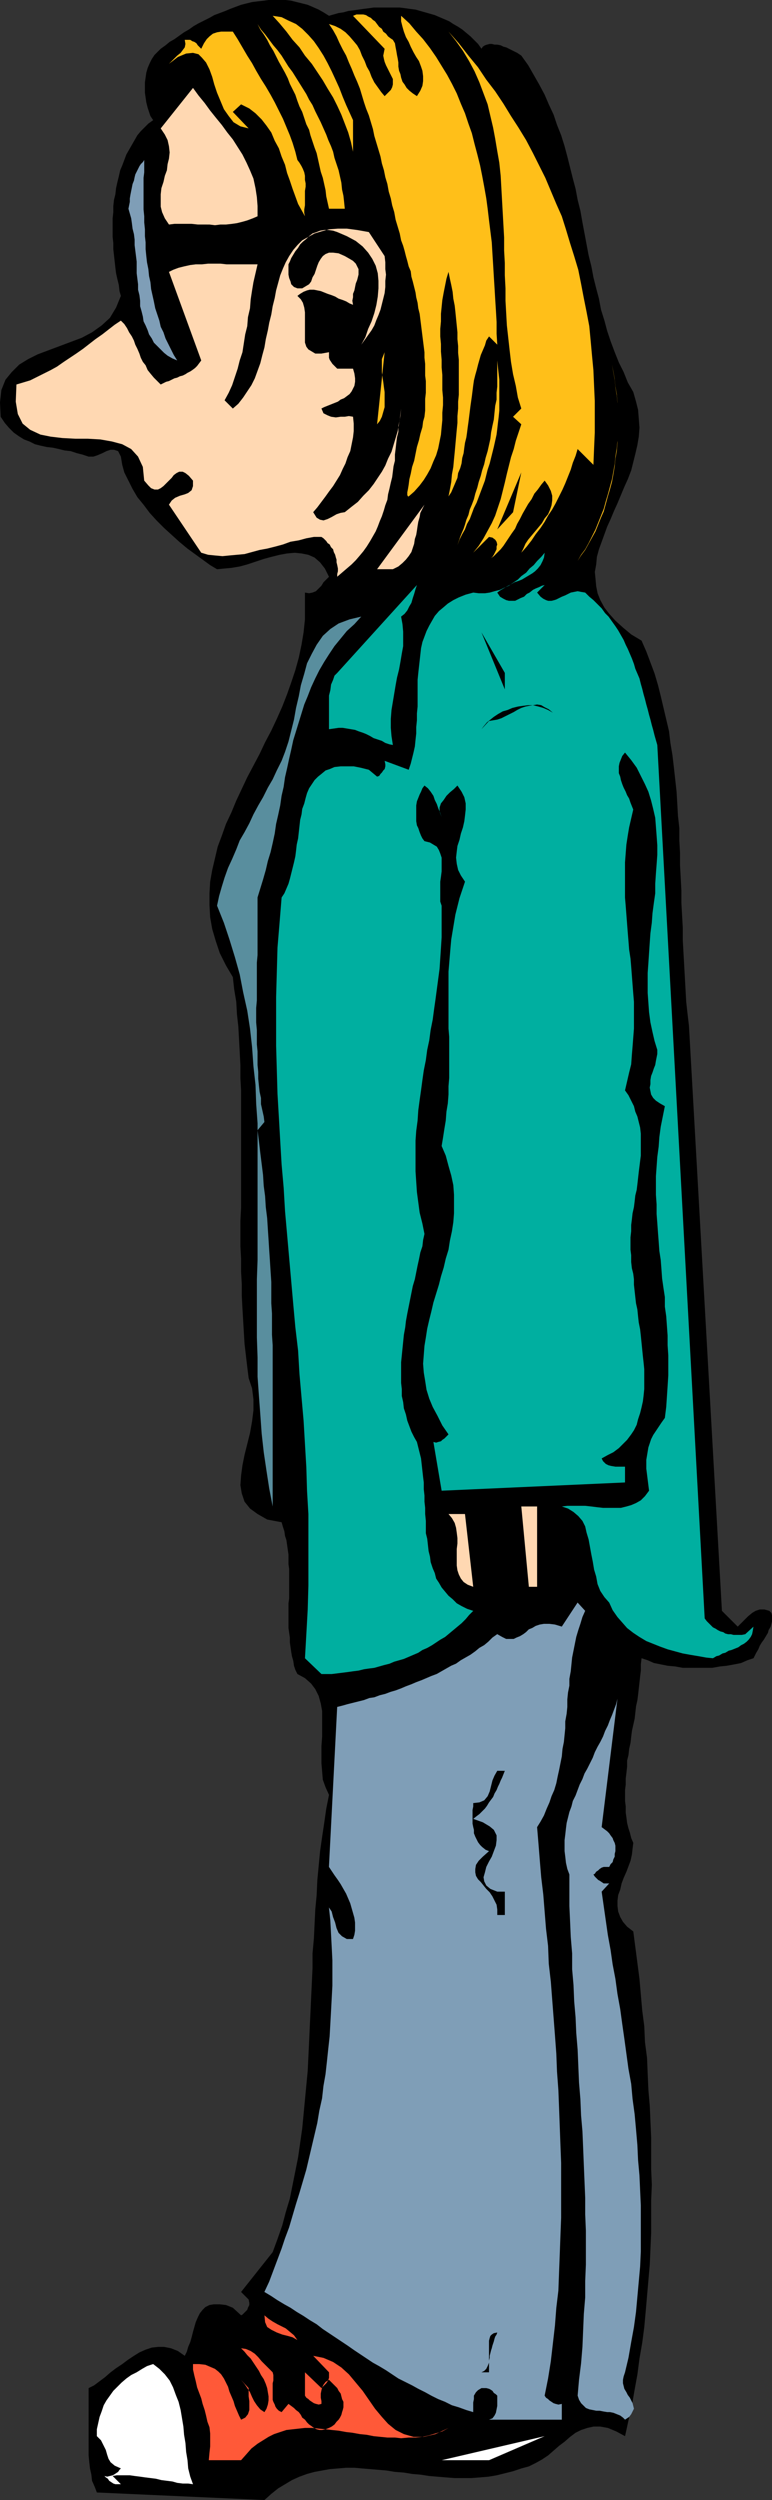 <?xml version="1.0" encoding="UTF-8" standalone="no"?>
<svg
   version="1.0"
   width="48.075mm"
   height="155.668mm"
   id="svg33"
   sodipodi:docname="Woman Standing 2.wmf"
   xmlns:inkscape="http://www.inkscape.org/namespaces/inkscape"
   xmlns:sodipodi="http://sodipodi.sourceforge.net/DTD/sodipodi-0.dtd"
   xmlns="http://www.w3.org/2000/svg"
   xmlns:svg="http://www.w3.org/2000/svg">
  <rect width="100%" height="100%" fill="#333333" stroke="none"/>
  <sodipodi:namedview
     id="namedview33"
     pagecolor="#ffffff"
     bordercolor="#000000"
     borderopacity="0.25"
     inkscape:showpageshadow="2"
     inkscape:pageopacity="0.0"
     inkscape:pagecheckerboard="0"
     inkscape:deskcolor="#d1d1d1"
     inkscape:document-units="mm" />
  <defs
     id="defs1">
    <pattern
       id="WMFhbasepattern"
       patternUnits="userSpaceOnUse"
       width="6"
       height="6"
       x="0"
       y="0" />
  </defs>
  <path
     style="fill:#000000;fill-opacity:1;fill-rule:evenodd;stroke:none"
     d="m 113.32,11.473 0.323,-0.485 0.485,-0.323 0.485,-0.162 0.647,-0.162 h 0.485 l 0.647,0.162 h 0.647 l 0.808,0.162 0.647,0.323 0.647,0.162 0.647,0.323 0.647,0.323 0.647,0.323 0.647,0.323 0.485,0.323 0.485,0.323 1.617,2.262 1.293,2.262 1.293,2.262 1.293,2.424 0.97,2.262 1.132,2.424 0.808,2.424 0.97,2.424 0.808,2.585 0.647,2.424 0.647,2.585 0.647,2.585 0.647,2.424 0.485,2.585 0.647,2.585 0.485,2.747 0.485,2.585 0.485,2.585 0.485,2.585 0.647,2.585 0.485,2.585 0.647,2.585 0.647,2.424 0.485,2.585 0.808,2.585 0.647,2.424 0.808,2.424 0.97,2.585 0.97,2.424 1.132,2.262 0.97,2.424 1.293,2.262 0.647,2.262 0.485,1.939 0.162,2.101 0.162,2.101 -0.162,2.101 -0.323,1.939 -0.485,2.101 -0.485,1.939 -0.485,1.939 -0.808,2.101 -0.808,1.778 -0.808,1.939 -0.808,1.939 -0.808,1.778 -0.808,1.939 -0.808,1.778 -0.647,1.778 -0.647,1.778 -0.647,1.778 -0.485,1.778 -0.162,1.778 -0.323,1.778 0.162,1.616 0.162,1.778 0.323,1.616 0.647,1.616 0.97,1.778 1.132,1.454 1.455,1.616 1.778,1.616 1.94,1.616 2.425,1.454 1.132,2.585 0.97,2.585 0.97,2.585 0.808,2.747 0.647,2.585 0.647,2.747 0.647,2.747 0.647,2.747 0.323,2.747 0.485,2.909 0.323,2.747 0.323,2.909 0.323,2.909 0.162,2.747 0.162,2.909 0.323,2.909 v 2.909 l 0.162,2.909 v 2.909 l 0.162,2.909 0.162,3.07 v 2.909 l 0.162,2.909 0.162,2.909 v 2.909 l 0.162,2.909 0.162,2.909 0.162,2.909 0.162,2.909 0.162,2.909 0.323,2.909 0.323,2.747 7.759,137.676 3.718,3.717 0.808,-0.808 0.808,-0.808 0.808,-0.808 0.97,-0.808 0.808,-0.485 0.97,-0.323 h 1.132 l 1.132,0.323 0.485,0.485 0.162,0.646 v 0.646 0.646 l -0.162,0.646 -0.162,0.646 -0.485,0.808 -0.162,0.646 -0.485,0.808 -0.485,0.808 -0.485,0.646 -0.485,0.808 -0.323,0.808 -0.485,0.808 -0.323,0.646 -0.323,0.646 -1.455,0.485 -1.455,0.646 -1.617,0.323 -1.778,0.323 -1.617,0.162 -1.778,0.323 h -1.778 -1.778 -1.617 -1.778 l -1.778,-0.323 -1.778,-0.162 -1.617,-0.323 -1.617,-0.323 -1.455,-0.646 -1.455,-0.485 -0.162,1.454 v 1.454 l -0.162,1.293 -0.162,1.454 -0.162,1.454 -0.162,1.454 -0.162,1.293 -0.323,1.454 -0.162,1.454 -0.162,1.454 -0.323,1.454 -0.323,1.454 -0.162,1.293 -0.162,1.454 -0.323,1.454 -0.162,1.454 -0.323,1.293 v 1.454 l -0.162,1.454 -0.162,1.293 v 1.454 l -0.162,1.293 v 1.293 1.293 l 0.162,1.293 v 1.454 l 0.162,1.131 0.162,1.293 0.323,1.293 0.323,0.97 0.323,1.293 0.485,1.131 -0.162,1.293 -0.162,1.454 -0.323,1.454 -0.485,1.293 -0.485,1.293 -0.647,1.454 -0.485,1.293 -0.323,1.454 -0.485,1.293 -0.162,1.293 v 1.293 l 0.162,1.293 0.485,1.293 0.647,1.131 0.97,1.131 1.455,1.131 0.485,3.717 0.485,3.717 0.485,3.717 0.323,3.717 0.323,3.717 0.485,3.717 0.162,3.717 0.485,3.717 0.162,3.878 0.162,3.717 0.323,3.717 0.162,3.717 0.162,3.717 v 3.717 3.717 l 0.162,3.717 -0.162,3.717 v 3.878 3.717 l -0.162,3.717 -0.162,3.717 -0.323,3.717 -0.323,3.717 -0.323,3.717 -0.323,3.555 -0.485,3.717 -0.647,3.717 -0.485,3.717 -0.647,3.555 -0.647,3.717 -0.808,3.555 -0.808,3.717 -2.102,-1.131 -1.94,-0.808 -1.778,-0.323 h -1.617 l -1.455,0.323 -1.455,0.485 -1.293,0.646 -1.293,0.97 -1.293,1.131 -1.293,0.97 -1.293,1.131 -1.293,1.131 -1.455,0.97 -1.455,0.808 -1.617,0.808 -1.778,0.485 -1.94,0.646 -1.94,0.485 -1.94,0.485 -1.94,0.323 -1.94,0.162 -2.102,0.162 h -1.94 -1.94 l -2.102,-0.162 -1.94,-0.162 -1.94,-0.162 -2.102,-0.323 -1.94,-0.162 -1.94,-0.323 -2.102,-0.162 -1.94,-0.323 -1.94,-0.162 -1.94,-0.162 -1.94,-0.162 -1.778,-0.162 h -1.94 l -1.94,0.162 -1.94,0.162 -1.778,0.323 -1.778,0.323 -1.778,0.485 -1.778,0.646 -1.778,0.808 -1.617,0.97 -1.617,0.97 -1.617,1.293 -1.617,1.454 -39.444,-1.778 -0.485,-1.293 -0.647,-1.454 -0.162,-1.454 -0.323,-1.454 -0.162,-1.454 -0.162,-1.616 v -1.616 -1.616 -1.454 -1.616 -1.616 -1.616 -1.616 -1.616 -1.454 -1.616 l 1.293,-0.646 1.293,-0.97 1.293,-0.97 1.293,-1.131 1.293,-0.97 1.455,-0.97 1.293,-0.97 1.455,-0.97 1.293,-0.808 1.455,-0.646 1.455,-0.485 1.455,-0.162 h 1.455 l 1.617,0.323 1.617,0.646 1.617,1.131 0.485,-0.97 0.323,-1.131 0.485,-1.131 0.323,-1.131 0.323,-1.293 0.323,-1.131 0.323,-1.131 0.485,-1.131 0.485,-0.97 0.647,-0.808 0.647,-0.646 0.97,-0.485 0.97,-0.162 h 1.455 l 1.455,0.162 1.617,0.646 1.94,1.778 0.323,-0.162 0.323,-0.323 0.485,-0.485 0.323,-0.323 0.162,-0.485 0.323,-0.646 v -0.485 l -0.162,-0.808 -1.778,-1.778 7.436,-9.372 1.132,-3.07 1.132,-3.232 0.808,-3.07 0.97,-3.232 0.647,-3.232 0.647,-3.232 0.647,-3.232 0.485,-3.393 0.485,-3.393 0.323,-3.393 0.323,-3.393 0.323,-3.393 0.323,-3.393 0.162,-3.393 0.162,-3.393 0.162,-3.555 0.162,-3.393 0.162,-3.555 0.162,-3.393 0.162,-3.555 v -3.393 l 0.323,-3.555 0.162,-3.393 0.162,-3.393 0.323,-3.393 0.162,-3.555 0.323,-3.393 0.323,-3.393 0.485,-3.393 0.485,-3.232 0.485,-3.393 0.647,-3.232 -0.808,-1.778 -0.647,-1.778 -0.162,-1.939 -0.162,-1.939 v -2.101 -1.939 l 0.162,-2.262 v -1.939 -2.101 -1.939 l -0.323,-1.778 -0.485,-1.778 -0.808,-1.616 -0.97,-1.293 -1.455,-1.293 -1.778,-0.97 -0.485,-0.97 -0.323,-0.97 -0.162,-1.131 -0.323,-1.131 -0.162,-0.97 -0.162,-1.131 -0.162,-1.131 v -1.131 l -0.162,-1.131 -0.162,-1.131 v -1.131 -1.131 -1.293 -1.131 -1.131 l 0.162,-1.131 v -1.131 -1.293 -1.131 -1.131 -1.131 -1.131 l -0.162,-1.131 v -1.131 -1.131 l -0.162,-1.131 -0.162,-1.131 -0.162,-1.131 -0.323,-0.97 -0.162,-1.131 -0.323,-0.97 -0.323,-1.131 -3.395,-0.646 -2.263,-1.293 -1.778,-1.293 -1.293,-1.616 -0.647,-1.939 -0.323,-1.939 0.162,-2.262 0.323,-2.424 0.485,-2.424 0.647,-2.585 0.647,-2.585 0.485,-2.747 0.323,-2.585 v -2.585 l -0.323,-2.585 -0.808,-2.424 -0.323,-2.585 -0.323,-2.747 -0.323,-2.747 -0.162,-2.747 -0.162,-2.747 -0.162,-2.747 -0.162,-3.07 v -2.747 l -0.162,-2.909 v -3.07 l -0.162,-2.909 v -2.909 -3.07 l 0.162,-3.07 v -3.07 -3.07 -3.07 -3.07 -3.07 -3.07 -3.07 -3.07 -3.07 l -0.162,-2.909 v -3.07 l -0.162,-3.07 -0.162,-3.07 -0.162,-2.909 -0.323,-2.909 -0.162,-2.909 -0.485,-2.909 -0.323,-2.909 -1.617,-2.747 -1.455,-2.909 -0.97,-2.909 -0.808,-2.747 -0.485,-2.747 -0.162,-2.909 v -2.747 l 0.162,-2.747 0.485,-2.747 0.647,-2.747 0.647,-2.747 0.97,-2.585 0.97,-2.747 1.293,-2.747 1.132,-2.747 1.293,-2.747 1.293,-2.747 1.455,-2.747 1.455,-2.747 1.293,-2.747 1.455,-2.747 1.293,-2.747 1.293,-2.909 1.132,-2.909 0.97,-2.747 0.97,-2.909 0.808,-2.909 0.647,-3.07 0.485,-2.909 0.323,-3.07 v -3.07 -3.232 l 0.97,0.162 0.808,-0.162 0.808,-0.323 0.647,-0.646 0.647,-0.646 0.485,-0.808 0.647,-0.646 0.647,-0.646 -0.97,-1.939 -1.132,-1.454 -1.293,-1.131 -1.455,-0.646 -1.617,-0.323 -1.617,-0.162 -1.778,0.162 -1.778,0.323 -1.94,0.485 -1.778,0.485 -1.94,0.646 -1.94,0.646 -1.778,0.485 -1.94,0.323 -1.778,0.162 -1.617,0.162 -1.617,-0.97 -1.778,-1.293 -1.778,-1.293 -1.778,-1.293 -1.94,-1.616 -1.778,-1.616 -1.778,-1.616 -1.778,-1.778 -1.617,-1.778 -1.455,-1.939 -1.455,-1.778 -1.132,-1.939 -0.97,-1.939 -0.97,-1.939 -0.485,-1.778 -0.323,-1.939 -0.647,-1.293 -0.97,-0.323 h -0.808 l -0.97,0.323 -0.97,0.485 -1.132,0.485 -0.97,0.323 h -1.132 l -1.455,-0.485 -1.293,-0.323 -1.455,-0.485 -1.455,-0.162 -1.293,-0.323 -1.455,-0.323 -1.455,-0.162 -1.455,-0.323 -1.293,-0.323 -1.293,-0.646 -1.293,-0.485 -1.293,-0.808 -1.132,-0.808 L 2.102,100.671 1.132,99.54 0.162,98.086 0,94.692 0.323,91.784 1.293,89.36 2.748,87.582 4.526,85.805 6.628,84.512 8.891,83.381 11.477,82.411 l 2.586,-0.97 2.586,-0.97 2.586,-0.97 2.425,-1.293 2.263,-1.616 1.94,-1.778 1.455,-2.424 1.132,-2.747 -0.323,-1.131 -0.162,-1.454 -0.323,-1.293 -0.323,-1.454 -0.162,-1.293 -0.162,-1.454 -0.162,-1.454 -0.162,-1.454 v -1.454 l -0.162,-1.454 v -1.454 -1.454 -1.454 l 0.162,-1.454 v -1.454 l 0.162,-1.454 0.323,-1.293 0.162,-1.454 0.323,-1.454 0.323,-1.293 0.323,-1.454 0.485,-1.131 0.485,-1.293 0.485,-1.293 0.647,-1.131 0.647,-1.131 0.647,-1.131 0.647,-1.131 0.808,-0.97 0.97,-0.97 0.808,-0.808 1.132,-0.808 -0.647,-0.97 -0.323,-0.97 -0.323,-0.97 -0.323,-1.293 -0.162,-1.131 -0.162,-1.131 v -1.293 -1.131 l 0.162,-1.131 0.162,-1.131 0.323,-1.131 0.485,-1.131 0.485,-0.97 0.647,-0.97 0.808,-0.808 0.647,-0.646 L 38.959,10.665 39.929,9.857 41.06,9.211 42.192,8.403 43.323,7.595 44.455,6.948 45.587,6.14 46.718,5.494 48.011,4.848 49.305,4.201 50.436,3.555 51.729,3.07 53.023,2.585 54.154,2.101 55.448,1.616 56.741,1.131 58.034,0.808 59.327,0.485 60.62,0.323 62.075,0.162 63.207,0 h 1.455 1.293 1.293 l 1.293,0.162 1.293,0.323 1.293,0.323 1.293,0.323 1.132,0.485 1.455,0.646 1.132,0.646 1.293,0.808 1.132,-0.323 1.132,-0.323 1.132,-0.162 1.132,-0.323 1.293,-0.162 1.132,-0.162 1.132,-0.162 1.293,-0.162 1.132,-0.162 h 1.293 1.293 1.132 1.293 1.132 l 1.293,0.162 1.132,0.162 1.293,0.162 1.132,0.323 1.132,0.323 1.132,0.323 1.132,0.323 1.132,0.485 1.132,0.485 1.132,0.485 0.97,0.646 1.132,0.646 0.97,0.646 0.97,0.808 0.97,0.808 0.808,0.808 0.97,0.97 z"
     id="path1" />
  <path
     style="fill:#ffbf19;fill-opacity:1;fill-rule:evenodd;stroke:none"
     d="m 83.09,28.278 v 7.433 L 82.605,33.449 81.959,31.187 81.151,29.086 80.342,26.986 79.372,24.885 78.402,22.946 77.109,20.845 75.978,18.906 74.684,16.967 73.391,15.028 71.775,13.089 70.481,11.15 68.865,9.372 67.41,7.433 65.793,5.494 64.177,3.717 l 2.102,0.323 1.617,0.808 1.778,0.808 1.455,1.131 1.455,1.454 1.293,1.454 1.132,1.616 1.132,1.778 0.97,1.778 0.97,1.939 0.97,2.101 0.808,1.778 0.808,2.101 0.808,1.939 0.808,1.778 z"
     id="path2" />
  <path
     style="fill:#ffbf19;fill-opacity:1;fill-rule:evenodd;stroke:none"
     d="m 92.466,9.372 0.485,0.808 0.162,0.97 0.162,0.808 0.162,0.97 0.162,0.808 0.162,0.97 v 0.97 l 0.162,0.97 0.323,0.808 0.162,0.808 0.323,0.97 0.485,0.646 0.485,0.808 0.647,0.646 0.808,0.646 0.97,0.646 0.808,-1.293 0.485,-1.131 0.162,-1.131 V 17.937 L 99.418,16.644 99.094,15.674 98.609,14.382 97.963,13.412 97.316,12.281 96.669,10.988 96.184,9.857 95.538,8.726 95.053,7.433 94.73,6.302 94.406,5.009 v -1.293 l 1.94,1.778 1.617,1.939 1.617,1.778 1.617,2.101 1.455,2.101 1.293,2.101 1.293,2.101 1.132,2.101 1.132,2.262 0.97,2.424 0.97,2.262 0.808,2.424 0.808,2.262 0.647,2.585 0.647,2.424 0.647,2.585 0.485,2.424 0.485,2.585 0.485,2.747 0.323,2.424 0.323,2.747 0.323,2.585 0.323,2.585 0.162,2.747 0.162,2.585 0.162,2.747 0.162,2.585 0.162,2.747 0.162,2.585 0.162,2.747 v 2.747 l 0.162,2.585 -1.94,-1.939 -0.647,0.97 -0.323,1.131 -0.485,1.131 -0.485,1.131 -0.323,1.131 -0.323,1.131 -0.323,1.293 -0.323,1.131 -0.323,1.293 -0.162,1.131 -0.162,1.293 -0.162,1.293 -0.162,1.131 -0.162,1.131 -0.162,1.293 -0.162,1.293 -0.162,1.293 -0.162,1.131 -0.162,1.293 -0.162,1.131 -0.323,1.293 -0.162,1.131 -0.162,1.293 -0.323,1.131 -0.162,1.293 -0.323,1.131 -0.485,1.131 -0.162,1.131 -0.485,1.131 -0.485,1.131 -0.485,1.131 -0.647,0.97 0.323,-1.616 0.323,-1.778 0.162,-1.778 0.323,-1.778 0.162,-1.778 0.162,-1.616 0.162,-1.778 0.162,-1.778 0.162,-1.778 0.162,-1.616 v -1.616 l 0.162,-1.778 v -1.616 l 0.162,-1.616 v -1.778 -1.616 -1.616 -1.616 -1.616 l -0.162,-1.616 v -1.616 l -0.162,-1.616 v -1.616 l -0.162,-1.616 -0.162,-1.616 -0.162,-1.616 -0.162,-1.454 -0.323,-1.616 -0.162,-1.616 -0.323,-1.616 -0.323,-1.454 -0.323,-1.616 -0.485,1.616 -0.323,1.616 -0.323,1.616 -0.323,1.778 -0.162,1.616 -0.162,1.616 v 1.778 l -0.162,1.778 v 1.778 l 0.162,1.778 v 1.778 l 0.162,1.939 v 1.778 l 0.162,1.778 v 1.778 1.778 l 0.162,1.778 v 1.778 l -0.162,1.778 v 1.778 l -0.162,1.616 -0.162,1.778 -0.323,1.616 -0.323,1.616 -0.485,1.616 -0.647,1.454 -0.647,1.616 -0.808,1.454 -0.808,1.293 -0.97,1.293 -1.293,1.454 -1.293,1.131 h -0.162 l -0.162,-0.323 v -0.646 l 0.162,-0.808 0.162,-0.97 0.162,-1.293 0.323,-1.293 0.323,-1.616 0.485,-1.454 0.323,-1.616 0.323,-1.616 0.485,-1.616 0.323,-1.454 0.485,-1.616 0.162,-1.293 0.323,-1.131 0.162,-1.454 v -1.454 -1.293 l 0.162,-1.454 V 90.976 89.683 l -0.162,-1.293 v -1.454 -1.293 l -0.162,-1.454 V 82.896 L 99.741,81.604 99.579,80.311 99.418,79.018 99.256,77.725 99.094,76.433 98.933,75.14 98.771,73.847 98.448,72.554 98.286,71.262 97.963,69.969 97.801,68.838 97.478,67.545 97.154,66.252 96.831,65.121 96.669,63.828 96.184,62.697 95.861,61.405 95.538,60.273 95.215,58.981 94.891,57.85 94.406,56.557 94.083,54.941 93.598,53.325 93.113,51.709 92.79,49.932 92.305,48.316 91.981,46.7 91.496,45.084 91.173,43.306 90.688,41.691 90.365,40.075 89.88,38.459 89.557,36.843 89.072,35.227 88.587,33.611 88.102,31.995 87.778,30.379 l -0.485,-1.616 -0.485,-1.616 -0.647,-1.616 -0.485,-1.454 -0.485,-1.616 -0.485,-1.616 -0.647,-1.616 -0.647,-1.454 -0.647,-1.616 -0.647,-1.454 -0.647,-1.616 -0.808,-1.454 -0.808,-1.616 -0.647,-1.454 -0.808,-1.454 -0.97,-1.454 1.455,0.485 1.293,0.646 1.132,0.808 0.97,0.97 0.97,1.131 0.808,0.97 0.647,1.131 0.485,1.293 0.647,1.293 0.485,1.293 0.647,1.131 0.485,1.293 0.647,1.293 0.808,1.131 0.808,1.131 0.808,0.97 0.808,-0.808 0.647,-0.646 0.323,-0.646 0.162,-0.646 v -0.646 -0.646 l -0.323,-0.646 -0.323,-0.646 -0.323,-0.646 -0.323,-0.646 -0.323,-0.646 -0.323,-0.808 -0.162,-0.646 -0.162,-0.808 0.162,-0.808 0.162,-0.808 -7.436,-7.756 0.808,-0.323 h 0.808 0.808 l 0.647,0.162 0.485,0.323 0.647,0.323 0.485,0.485 0.485,0.323 0.485,0.646 0.485,0.646 0.647,0.485 0.323,0.646 0.647,0.485 0.485,0.646 0.647,0.485 z"
     id="path3" />
  <path
     style="fill:#ffbf19;fill-opacity:1;fill-rule:evenodd;stroke:none"
     d="m 81.151,49.124 h -3.718 l -0.323,-1.454 -0.323,-1.454 -0.162,-1.454 -0.323,-1.454 -0.323,-1.454 -0.485,-1.454 -0.323,-1.454 -0.323,-1.454 -0.323,-1.454 -0.485,-1.293 -0.485,-1.454 -0.485,-1.454 -0.323,-1.293 -0.647,-1.293 -0.485,-1.454 -0.485,-1.454 -0.647,-1.293 -0.485,-1.293 -0.485,-1.454 -0.647,-1.293 -0.647,-1.293 -0.485,-1.293 -0.647,-1.293 -0.808,-1.454 -0.647,-1.131 -0.647,-1.293 -0.647,-1.293 -0.808,-1.293 -0.647,-1.293 -0.808,-1.293 -0.808,-1.131 -0.647,-1.293 0.808,1.293 0.97,1.131 0.97,1.293 0.97,1.293 0.97,1.131 0.97,1.293 0.808,1.293 0.808,1.293 0.97,1.293 0.808,1.293 0.808,1.293 0.808,1.293 0.808,1.293 0.647,1.293 0.808,1.293 0.647,1.454 0.647,1.293 0.647,1.293 0.647,1.454 0.647,1.454 0.485,1.293 0.647,1.454 0.485,1.293 0.323,1.454 0.485,1.454 0.485,1.454 0.323,1.454 0.323,1.454 0.162,1.616 0.323,1.454 0.162,1.454 z"
     id="path4" />
  <path
     style="fill:#ffbf19;fill-opacity:1;fill-rule:evenodd;stroke:none"
     d="m 69.996,37.651 0.485,0.646 0.485,0.808 0.323,0.646 0.323,0.808 0.162,0.808 v 0.97 l 0.162,0.808 v 0.808 l -0.162,0.97 v 0.808 0.97 0.808 0.808 l -0.162,0.97 v 0.808 l 0.162,0.808 -0.808,-1.454 -0.808,-1.454 -0.647,-1.778 -0.647,-1.778 -0.647,-1.939 -0.647,-1.778 -0.485,-1.939 -0.808,-1.939 -0.647,-1.939 -0.97,-1.778 -0.808,-1.939 -1.132,-1.616 -1.132,-1.454 -1.455,-1.454 -1.455,-1.131 -1.94,-0.97 -1.94,1.778 3.718,3.878 -1.94,-0.485 -1.617,-0.97 -1.132,-1.454 -1.132,-1.616 -0.808,-1.939 -0.808,-1.939 -0.647,-1.939 -0.485,-1.778 -0.647,-1.778 -0.808,-1.616 -0.97,-1.131 -0.808,-0.808 -1.293,-0.323 -1.617,0.162 -1.94,0.808 -2.102,1.616 0.647,-0.646 0.647,-0.646 0.647,-0.646 0.808,-0.646 0.485,-0.646 0.485,-0.646 0.162,-0.808 -0.162,-0.97 h 0.647 0.647 l 0.485,0.323 0.485,0.162 0.485,0.323 0.323,0.485 0.323,0.323 0.485,0.485 0.647,-1.293 0.647,-0.97 0.647,-0.646 0.808,-0.646 0.97,-0.323 0.97,-0.162 h 1.293 1.455 l 1.132,1.778 1.132,1.939 1.132,1.939 1.132,1.778 0.97,1.778 1.132,1.939 1.132,1.778 1.132,1.939 0.97,1.778 0.97,1.939 0.97,1.939 0.808,1.939 0.808,1.939 0.647,1.778 0.647,2.101 z"
     id="path5" />
  <path
     style="fill:#ffbf19;fill-opacity:1;fill-rule:evenodd;stroke:none"
     d="m 139.67,109.397 -3.718,-3.717 -0.485,1.616 -0.647,1.616 -0.485,1.616 -0.647,1.616 -0.647,1.616 -0.647,1.454 -0.808,1.616 -0.808,1.616 -0.808,1.454 -0.97,1.454 -0.808,1.454 -0.97,1.454 -1.132,1.454 -0.97,1.454 -1.132,1.454 -1.293,1.454 0.485,-0.97 0.485,-1.131 0.647,-0.97 0.808,-0.97 0.808,-0.97 0.808,-0.97 0.808,-0.97 0.647,-1.131 0.808,-0.97 0.485,-1.131 0.323,-0.97 0.162,-1.131 v -1.131 l -0.323,-1.131 -0.647,-1.293 -0.808,-1.131 -0.808,0.97 -0.808,1.131 -0.808,0.97 -0.647,1.293 -0.808,1.131 -0.647,1.131 -0.647,1.131 -0.647,1.293 -0.647,1.131 -0.485,1.131 -0.808,1.131 -0.647,0.97 -0.647,0.97 -0.647,0.97 -0.647,0.808 -0.808,0.808 -0.808,0.808 -0.647,0.485 -0.162,0.323 -0.162,0.162 0.162,-0.162 0.162,-0.323 0.323,-0.323 0.323,-0.485 0.323,-0.646 0.323,-0.646 v -0.646 l 0.162,-0.485 -0.162,-0.646 -0.323,-0.485 -0.647,-0.485 -0.808,-0.162 -3.718,3.717 1.293,-1.616 1.132,-1.778 0.97,-1.778 0.97,-1.778 0.808,-1.778 0.647,-1.939 0.647,-1.939 0.485,-1.939 0.485,-1.939 0.485,-2.101 0.485,-1.939 0.485,-1.939 0.647,-1.939 0.485,-1.939 0.647,-1.939 0.647,-1.939 -1.94,-1.778 1.94,-1.939 -0.808,-2.585 -0.485,-2.747 -0.647,-2.747 -0.485,-2.909 -0.323,-2.747 -0.323,-2.909 -0.323,-2.909 -0.162,-2.909 -0.162,-2.909 v -2.909 l -0.162,-3.07 v -2.909 l -0.162,-2.909 v -3.07 l -0.162,-2.909 -0.162,-2.909 -0.162,-2.909 -0.162,-2.909 -0.162,-2.909 -0.323,-3.07 -0.485,-2.747 -0.485,-2.909 -0.485,-2.585 -0.647,-2.747 -0.647,-2.747 -0.97,-2.585 -0.97,-2.585 -1.132,-2.585 -1.293,-2.424 -1.455,-2.424 -1.617,-2.262 -1.778,-2.262 2.425,2.747 2.263,2.909 2.263,2.747 1.94,2.909 2.102,2.747 1.94,2.909 1.778,2.909 1.778,2.747 1.778,2.909 1.617,3.07 1.455,2.909 1.455,2.909 1.293,3.07 1.293,3.07 1.293,2.909 0.97,3.07 0.97,3.232 0.97,3.07 0.97,3.232 0.647,3.232 0.647,3.393 0.647,3.232 0.647,3.393 0.323,3.393 0.323,3.555 0.323,3.393 0.162,3.717 0.162,3.555 v 3.717 3.717 l -0.162,3.717 z"
     id="path6" />
  <path
     style="fill:#ffffff;fill-opacity:1;fill-rule:evenodd;stroke:none"
     d="m 117.038,13.089 5.658,7.595 z"
     id="path7" />
  <path
     style="fill:#ffd8b2;fill-opacity:1;fill-rule:evenodd;stroke:none"
     d="m 60.62,50.901 -1.132,0.485 -1.293,0.485 -1.132,0.323 -1.293,0.323 -1.132,0.162 -1.455,0.162 h -1.293 l -1.293,0.162 -1.293,-0.162 H 47.85 46.557 L 45.102,52.679 H 43.808 42.353 41.06 l -1.293,0.162 -0.97,-1.454 -0.647,-1.454 -0.323,-1.293 v -1.454 -1.454 l 0.162,-1.454 0.485,-1.454 0.323,-1.454 0.485,-1.293 0.162,-1.454 0.323,-1.293 0.162,-1.454 -0.162,-1.454 -0.323,-1.454 -0.647,-1.293 -0.97,-1.454 7.598,-9.534 1.293,1.778 1.455,1.778 1.293,1.778 1.293,1.616 1.455,1.778 1.293,1.778 1.293,1.616 1.132,1.778 1.132,1.778 0.97,1.939 0.808,1.778 0.808,1.939 0.485,2.262 0.323,2.101 0.162,2.101 z"
     id="path8" />
  <path
     style="fill:#7f9eb7;fill-opacity:1;fill-rule:evenodd;stroke:none"
     d="m 33.947,37.651 v 1.454 1.454 L 33.786,41.852 v 1.454 1.616 1.454 1.454 1.454 l 0.162,1.616 v 1.454 l 0.162,1.616 v 1.616 l 0.162,1.454 v 1.616 l 0.162,1.616 0.162,1.454 0.323,1.616 0.162,1.616 0.323,1.454 0.162,1.616 0.323,1.454 0.323,1.454 0.323,1.616 0.485,1.454 0.485,1.454 0.323,1.454 0.647,1.293 0.485,1.454 0.647,1.293 0.647,1.293 0.647,1.293 0.808,1.293 L 40.575,84.351 39.444,83.704 38.635,83.058 37.827,82.25 37.019,81.442 36.211,80.634 35.726,79.664 35.079,78.695 34.756,77.725 34.271,76.594 33.786,75.625 33.624,74.494 33.301,73.201 32.978,72.07 V 70.777 l -0.162,-1.293 -0.323,-1.293 v -1.293 l -0.162,-1.293 -0.162,-1.293 v -1.454 -1.293 L 32.008,60.273 31.846,58.981 31.684,57.688 V 56.395 L 31.523,55.103 31.199,53.81 31.038,52.517 30.876,51.386 30.553,50.255 30.229,49.124 l 0.162,-0.808 0.162,-0.808 v -0.808 l 0.162,-0.97 0.162,-0.808 0.162,-0.808 0.162,-0.808 0.323,-0.808 0.162,-0.808 0.162,-0.646 0.323,-0.646 0.323,-0.646 0.323,-0.646 0.323,-0.485 0.485,-0.485 z"
     id="path9" />
  <path
     style="fill:#ffd8b2;fill-opacity:1;fill-rule:evenodd;stroke:none"
     d="m 90.527,60.273 0.162,1.454 v 1.616 l 0.162,1.293 -0.162,1.454 v 1.454 l -0.162,1.454 -0.323,1.293 -0.323,1.293 -0.323,1.293 -0.485,1.293 -0.485,1.131 -0.485,1.293 -0.647,1.131 -0.808,1.131 -0.808,1.131 -0.808,1.131 0.97,-1.778 0.647,-1.939 0.808,-1.778 0.647,-1.939 0.485,-1.939 0.323,-1.939 0.162,-1.939 v -1.778 l -0.162,-1.778 -0.485,-1.778 -0.808,-1.616 -0.97,-1.454 -1.293,-1.454 -1.617,-1.293 -2.102,-1.131 -2.263,-0.97 -0.97,-0.323 -1.132,-0.162 h -0.97 l -0.97,0.162 -0.808,0.323 -0.97,0.323 -0.808,0.646 -0.647,0.646 -0.808,0.646 -0.647,0.646 -0.485,0.808 -0.647,0.808 -0.485,0.808 -0.485,0.808 -0.323,0.808 -0.323,0.646 v 0.646 0.97 0.808 l 0.162,0.808 0.323,0.808 0.162,0.646 0.647,0.646 0.808,0.323 h 1.132 l 0.808,-0.485 0.808,-0.485 0.485,-0.646 0.323,-0.97 0.485,-0.808 0.323,-0.97 0.323,-0.97 0.323,-0.808 0.485,-0.808 0.485,-0.646 0.647,-0.485 0.808,-0.323 h 0.97 l 1.293,0.162 1.455,0.646 1.132,0.646 0.808,0.485 0.647,0.646 0.323,0.646 0.323,0.646 v 0.646 0.646 l -0.162,0.646 -0.162,0.646 -0.323,0.808 -0.162,0.808 -0.162,0.808 -0.323,0.808 v 0.808 l -0.162,0.808 0.162,0.97 -0.808,-0.323 -0.808,-0.485 -0.808,-0.323 -0.97,-0.323 -0.808,-0.485 -0.808,-0.323 -0.97,-0.323 -0.808,-0.323 -0.808,-0.323 -0.808,-0.162 -0.808,-0.162 h -0.97 l -0.647,0.162 -0.808,0.323 -0.808,0.485 -0.647,0.485 0.808,0.808 0.485,0.808 0.323,1.131 0.162,1.131 v 1.131 1.293 1.293 1.131 1.131 1.131 l 0.323,0.97 0.485,0.646 0.808,0.485 0.808,0.485 h 1.455 l 1.778,-0.323 v 0.646 0.646 l 0.162,0.485 0.323,0.485 0.323,0.485 0.323,0.323 0.485,0.485 0.323,0.323 h 3.718 l 0.323,1.131 0.162,1.131 v 0.808 l -0.162,0.97 -0.323,0.646 -0.323,0.646 -0.485,0.646 -0.647,0.485 -0.647,0.485 -0.808,0.323 -0.647,0.485 -0.808,0.323 -0.808,0.323 -0.808,0.323 -0.808,0.323 -0.647,0.323 0.485,1.131 0.97,0.485 0.808,0.323 1.132,0.162 1.132,-0.162 h 0.97 l 0.97,-0.162 0.97,0.162 0.162,1.616 v 1.778 l -0.162,1.454 -0.323,1.616 -0.323,1.616 -0.647,1.454 -0.485,1.454 -0.647,1.293 -0.647,1.454 -0.808,1.293 -0.808,1.293 -0.97,1.293 -0.808,1.131 -0.97,1.293 -0.97,1.293 -0.97,1.131 0.808,1.293 0.808,0.485 0.808,0.162 0.97,-0.323 0.97,-0.485 1.132,-0.646 0.97,-0.323 0.97,-0.162 1.617,-1.293 1.455,-1.131 1.293,-1.454 1.293,-1.293 1.132,-1.454 0.97,-1.454 0.97,-1.454 0.808,-1.454 0.647,-1.616 0.808,-1.616 0.485,-1.616 0.485,-1.616 0.485,-1.616 0.323,-1.778 0.323,-1.778 0.162,-1.778 -0.162,1.293 -0.162,1.454 -0.323,1.293 v 1.454 l -0.323,1.293 -0.162,1.293 -0.162,1.454 -0.162,1.293 v 1.454 l -0.323,1.293 -0.162,1.293 -0.162,1.293 -0.323,1.293 -0.323,1.454 -0.323,1.293 -0.162,1.293 -0.485,1.293 -0.323,1.131 -0.485,1.454 -0.485,1.131 -0.485,1.293 -0.485,1.131 -0.647,1.131 -0.647,1.131 -0.808,1.293 -0.808,1.131 -0.808,0.97 -0.97,1.131 -0.97,0.97 -1.132,0.97 -1.132,0.97 -1.132,0.97 v -0.646 l 0.162,-0.646 v -0.646 l -0.162,-0.808 -0.162,-0.646 v -0.646 l -0.162,-0.485 -0.162,-0.646 -0.323,-0.646 -0.162,-0.646 -0.485,-0.485 -0.323,-0.646 -0.485,-0.323 -0.323,-0.485 -0.647,-0.646 -0.485,-0.323 h -1.778 l -1.778,0.323 -1.778,0.485 -1.94,0.323 -1.778,0.646 -1.778,0.485 -1.94,0.485 -1.778,0.323 -1.778,0.485 -1.778,0.485 -1.778,0.162 -1.778,0.162 -1.617,0.162 -1.778,-0.162 -1.617,-0.162 -1.617,-0.485 -7.598,-11.311 0.647,-0.97 0.808,-0.646 1.132,-0.485 1.132,-0.323 0.808,-0.323 0.808,-0.646 0.323,-0.97 v -1.293 l -0.97,-1.131 -0.808,-0.646 -0.647,-0.323 h -0.808 l -0.647,0.323 -0.647,0.485 -0.485,0.646 -0.647,0.646 -0.647,0.646 -0.647,0.646 -0.647,0.485 -0.647,0.323 h -0.808 l -0.808,-0.323 -0.647,-0.646 -0.97,-1.131 -0.323,-3.232 -1.132,-2.424 -1.617,-1.778 -2.102,-1.131 -2.425,-0.646 -2.748,-0.485 -2.91,-0.162 h -2.91 l -3.071,-0.162 -2.748,-0.323 -2.425,-0.485 -2.425,-1.131 -1.778,-1.454 -1.132,-2.262 -0.485,-2.909 0.162,-4.04 1.617,-0.485 1.617,-0.485 1.617,-0.808 1.617,-0.808 1.617,-0.808 1.455,-0.808 1.617,-1.131 1.455,-0.97 1.455,-0.97 1.617,-1.131 1.455,-1.131 1.455,-1.131 1.617,-1.131 1.455,-1.131 1.455,-1.131 1.455,-0.97 0.808,0.808 0.647,0.97 0.485,0.97 0.647,0.97 0.485,0.97 0.323,0.97 0.485,0.97 0.485,1.131 0.323,0.97 0.485,0.97 0.647,0.808 0.485,1.131 0.647,0.808 0.808,0.97 0.808,0.808 0.808,0.808 0.647,-0.323 0.647,-0.323 0.647,-0.162 0.647,-0.323 0.647,-0.323 0.647,-0.162 0.647,-0.323 0.647,-0.162 0.647,-0.323 0.485,-0.323 0.647,-0.323 0.485,-0.323 0.647,-0.485 0.485,-0.485 0.485,-0.646 0.485,-0.646 -7.598,-20.845 0.97,-0.485 1.293,-0.485 1.293,-0.323 1.455,-0.323 1.293,-0.162 h 1.455 l 1.455,-0.162 h 1.455 1.455 l 1.455,0.162 h 1.455 1.293 1.132 1.293 1.132 0.97 l -0.485,2.101 -0.485,2.101 -0.323,1.939 -0.323,2.101 -0.162,2.101 -0.485,2.101 -0.162,2.101 -0.485,1.939 -0.323,2.101 -0.323,2.101 -0.647,1.939 -0.485,1.939 -0.647,1.939 -0.647,1.939 -0.808,1.778 -0.97,1.778 1.94,1.939 1.293,-1.131 1.132,-1.454 0.97,-1.454 0.97,-1.454 0.808,-1.616 0.647,-1.778 0.647,-1.778 0.485,-1.939 0.485,-1.778 0.323,-1.939 0.485,-2.101 0.323,-1.778 0.485,-1.939 0.323,-1.939 0.485,-1.939 0.323,-1.778 0.485,-1.778 0.485,-1.778 0.647,-1.616 0.647,-1.454 0.808,-1.454 0.97,-1.454 0.97,-1.131 1.132,-1.131 1.455,-0.808 1.455,-0.808 1.617,-0.485 1.778,-0.485 2.102,-0.162 h 2.102 l 2.425,0.323 2.748,0.485 z"
     id="path10" />
  <path
     style="fill:#ffffff;fill-opacity:1;fill-rule:evenodd;stroke:none"
     d="M 47.365,56.557 H 64.177 Z"
     id="path11" />
  <path
     style="fill:#ffbf19;fill-opacity:1;fill-rule:evenodd;stroke:none"
     d="m 135.951,132.02 0.808,-1.454 0.97,-1.293 0.808,-1.454 0.808,-1.616 0.808,-1.616 0.647,-1.616 0.647,-1.616 0.647,-1.616 0.485,-1.778 0.485,-1.616 0.485,-1.778 0.485,-1.778 0.323,-1.778 0.323,-1.778 0.162,-1.778 0.323,-1.939 0.162,-1.778 v -1.778 -1.778 -1.939 -1.778 -1.778 l -0.162,-1.939 -0.323,-1.778 -0.162,-1.778 -0.323,-1.778 -0.323,-1.616 -0.485,-1.778 -0.323,-1.778 -0.485,-1.616 -0.485,-1.616 -0.647,-1.616 0.647,1.616 0.485,1.616 0.485,1.616 0.323,1.778 0.485,1.778 0.323,1.778 0.323,1.778 0.162,1.778 0.323,1.939 0.162,1.778 v 1.939 1.778 1.939 1.778 1.939 l -0.162,1.939 -0.323,1.778 -0.162,1.778 -0.323,1.939 -0.323,1.778 -0.485,1.778 -0.485,1.616 -0.485,1.778 -0.485,1.778 -0.647,1.454 -0.647,1.616 -0.647,1.616 -0.808,1.454 -0.808,1.454 -0.808,1.454 -0.97,1.293 z"
     id="path12" />
  <path
     style="fill:#ffbf19;fill-opacity:1;fill-rule:evenodd;stroke:none"
     d="m 88.748,99.863 0.647,-0.808 0.485,-0.97 0.323,-1.131 0.323,-1.131 v -1.131 -1.131 -1.293 l -0.162,-1.131 -0.162,-1.293 -0.162,-0.97 -0.162,-1.293 v -0.97 -1.131 -0.97 l 0.323,-0.808 0.323,-0.808 z"
     id="path13" />
  <path
     style="fill:#ffbf19;fill-opacity:1;fill-rule:evenodd;stroke:none"
     d="m 107.662,128.303 0.323,-0.97 0.323,-0.97 0.323,-0.808 0.485,-1.131 0.323,-0.97 0.323,-1.131 0.485,-1.131 0.323,-1.293 0.485,-1.131 0.485,-1.293 0.323,-1.293 0.485,-1.454 0.323,-1.293 0.485,-1.454 0.323,-1.293 0.485,-1.454 0.323,-1.454 0.485,-1.616 0.323,-1.454 0.323,-1.454 0.162,-1.454 0.323,-1.616 0.323,-1.454 0.162,-1.616 0.162,-1.616 0.323,-1.454 V 92.43 l 0.162,-1.454 v -1.616 -1.454 -1.454 -1.616 l 0.162,1.616 0.162,1.454 0.162,1.454 v 1.454 1.454 1.616 1.454 1.293 l -0.162,1.616 -0.162,1.293 -0.162,1.454 -0.162,1.293 -0.323,1.454 -0.323,1.454 -0.323,1.293 -0.323,1.293 -0.323,1.293 -0.485,1.454 -0.323,1.293 -0.323,1.293 -0.485,1.293 -0.485,1.293 -0.485,1.293 -0.485,1.293 -0.647,1.293 -0.485,1.293 -0.485,1.293 -0.647,1.131 -0.485,1.293 -0.647,1.131 -0.647,1.293 z"
     id="path14" />
  <path
     style="fill:#000000;fill-opacity:1;fill-rule:evenodd;stroke:none"
     d="m 117.038,124.587 5.658,-13.412 -1.94,9.372 z"
     id="path15" />
  <path
     style="fill:#ffd8b2;fill-opacity:1;fill-rule:evenodd;stroke:none"
     d="m 92.466,133.959 h -3.718 l 11.154,-15.19 -0.485,0.97 -0.485,0.97 -0.162,0.97 -0.323,1.131 -0.162,0.97 -0.162,1.131 -0.162,0.97 -0.323,0.97 -0.162,1.131 -0.323,0.97 -0.323,0.97 -0.647,0.97 -0.647,0.808 -0.808,0.808 -0.97,0.808 z"
     id="path16" />
  <path
     style="fill:#00afa0;fill-opacity:1;fill-rule:evenodd;stroke:none"
     d="m 117.038,139.453 0.647,0.97 0.808,0.485 0.647,0.323 0.647,0.162 h 0.647 0.808 l 0.647,-0.323 0.647,-0.323 0.808,-0.323 0.647,-0.646 0.647,-0.323 0.808,-0.646 0.647,-0.323 0.808,-0.323 0.647,-0.323 0.647,-0.162 -1.778,1.778 0.808,0.97 0.647,0.485 0.647,0.323 0.485,0.162 h 0.808 l 0.647,-0.162 0.485,-0.162 0.647,-0.323 0.647,-0.323 0.808,-0.323 0.647,-0.323 0.647,-0.323 0.808,-0.162 0.808,-0.162 0.808,0.162 0.97,0.162 0.97,0.97 0.97,0.808 0.97,0.97 0.97,0.97 0.808,1.131 0.808,0.808 0.808,1.131 0.808,1.131 0.647,0.97 0.647,1.131 0.647,1.131 0.485,1.131 0.485,0.97 0.485,1.131 0.485,1.131 0.485,1.293 0.323,1.131 0.485,1.131 0.485,1.131 0.323,1.293 0.323,1.131 0.323,1.293 0.323,1.131 0.323,1.293 0.323,1.131 0.323,1.293 0.323,1.131 0.323,1.293 0.323,1.131 0.323,1.293 0.323,1.131 0.323,1.131 11.154,205.544 0.485,0.646 0.485,0.485 0.485,0.485 0.485,0.485 0.647,0.323 0.485,0.323 0.647,0.323 0.647,0.162 0.485,0.323 0.647,0.162 h 0.647 l 0.647,0.162 h 0.647 0.647 0.647 l 0.808,-0.162 1.94,-1.778 -0.162,0.97 -0.162,0.808 -0.323,0.646 -0.485,0.646 -0.485,0.485 -0.647,0.485 -0.647,0.323 -0.647,0.485 -0.808,0.323 -0.808,0.323 -0.647,0.162 -0.808,0.485 -0.647,0.162 -0.808,0.485 -0.647,0.162 -0.808,0.485 -1.617,-0.162 -1.778,-0.323 -1.94,-0.323 -1.778,-0.323 -1.778,-0.485 -1.778,-0.485 -1.778,-0.646 -1.617,-0.646 -1.617,-0.646 -1.617,-0.97 -1.455,-0.97 -1.455,-1.131 -1.132,-1.293 -1.132,-1.293 -1.132,-1.616 -0.808,-1.778 -1.132,-1.293 -0.97,-1.454 -0.647,-1.616 -0.323,-1.778 -0.485,-1.616 -0.323,-1.939 -0.323,-1.616 -0.323,-1.778 -0.323,-1.778 -0.485,-1.616 -0.323,-1.454 -0.647,-1.293 -0.97,-1.131 -1.132,-0.97 -1.293,-0.808 -1.455,-0.485 1.293,-0.162 h 1.293 1.455 1.455 l 1.455,0.162 1.293,0.162 1.455,0.162 h 1.455 1.293 1.455 l 1.293,-0.323 1.132,-0.323 1.132,-0.485 1.132,-0.646 0.97,-0.97 0.97,-1.293 -0.162,-1.293 -0.162,-1.293 -0.162,-1.293 -0.162,-1.293 v -0.97 -1.131 l 0.162,-0.97 0.162,-0.97 0.162,-0.97 0.323,-0.97 0.323,-0.97 0.485,-0.97 0.647,-0.97 0.647,-0.97 0.647,-0.97 0.808,-1.131 0.323,-2.585 0.162,-2.424 0.162,-2.424 0.162,-2.585 v -2.424 -2.262 l -0.162,-2.424 v -2.262 l -0.162,-2.262 -0.162,-2.262 -0.323,-2.262 v -2.262 l -0.323,-2.101 -0.323,-2.262 -0.162,-2.262 -0.162,-2.101 -0.323,-2.101 -0.162,-2.262 -0.162,-2.101 -0.162,-2.262 -0.162,-2.101 v -2.262 l -0.162,-2.262 v -2.101 -2.262 l 0.162,-2.262 0.162,-2.262 0.323,-2.424 0.162,-2.262 0.323,-2.424 0.485,-2.424 0.485,-2.424 -1.132,-0.646 -0.97,-0.646 -0.647,-0.646 -0.485,-0.808 -0.162,-0.808 -0.162,-0.808 0.162,-0.808 v -0.97 l 0.162,-0.97 0.323,-0.808 0.323,-0.97 0.323,-0.808 0.162,-0.97 0.162,-0.808 0.162,-0.808 v -0.97 l -0.647,-2.101 -0.485,-2.101 -0.485,-2.262 -0.323,-2.424 -0.162,-2.262 -0.162,-2.262 v -2.424 -2.262 l 0.162,-2.262 0.162,-2.424 0.162,-2.424 0.162,-2.262 0.323,-2.424 0.162,-2.262 0.323,-2.424 0.323,-2.262 v -2.262 l 0.162,-2.424 0.162,-2.101 0.162,-2.262 v -2.262 l -0.162,-2.262 -0.162,-2.101 -0.162,-2.101 -0.485,-2.101 -0.485,-1.939 -0.647,-2.101 -0.808,-1.778 -0.97,-1.939 -0.97,-1.939 -1.293,-1.778 -1.455,-1.778 -0.647,0.808 -0.323,0.808 -0.323,0.808 -0.162,0.808 v 0.808 0.808 l 0.323,0.808 0.162,0.808 0.323,0.97 0.323,0.808 0.485,0.97 0.323,0.808 0.485,0.808 0.323,0.97 0.323,0.808 0.323,0.808 -0.485,2.101 -0.485,2.101 -0.323,1.939 -0.323,2.101 -0.162,2.101 -0.162,2.101 v 1.939 2.101 2.101 2.101 l 0.162,1.939 0.162,2.101 0.162,2.101 0.162,2.101 0.162,1.939 0.162,2.101 0.323,2.101 0.162,1.939 0.162,2.101 0.162,2.101 0.162,2.101 0.162,1.939 v 2.262 1.939 2.101 l -0.162,2.101 -0.162,2.101 -0.162,1.939 -0.162,2.262 -0.485,1.939 -0.485,2.101 -0.485,2.101 0.808,1.131 0.647,1.293 0.647,1.293 0.323,1.293 0.485,1.131 0.323,1.293 0.323,1.293 0.162,1.454 v 1.131 1.454 1.293 1.293 l -0.162,1.293 -0.162,1.293 -0.162,1.293 -0.162,1.454 -0.162,1.454 -0.162,1.293 -0.323,1.293 -0.162,1.454 -0.162,1.293 -0.323,1.454 -0.162,1.454 -0.162,1.293 v 1.454 l -0.162,1.454 v 1.454 1.454 l 0.162,1.293 v 1.616 l 0.162,1.454 0.323,1.293 0.162,1.293 v 1.293 l 0.162,1.454 0.162,1.454 0.162,1.454 0.323,1.454 0.162,1.616 0.162,1.454 0.323,1.616 0.162,1.454 0.162,1.616 0.162,1.616 0.162,1.616 0.162,1.454 0.162,1.616 v 1.616 1.616 1.454 l -0.162,1.616 -0.162,1.293 -0.323,1.454 -0.323,1.293 -0.485,1.454 -0.323,1.293 -0.647,1.293 -0.647,0.97 -0.97,1.293 -0.97,0.97 -0.97,0.97 -1.293,0.97 -1.293,0.646 -1.455,0.808 0.323,0.646 0.647,0.646 0.647,0.323 0.647,0.162 0.97,0.162 h 0.808 0.647 0.808 v 3.717 l -43.162,1.939 -1.94,-11.473 0.647,0.162 0.485,-0.162 0.647,-0.162 0.323,-0.323 0.485,-0.323 0.323,-0.323 0.323,-0.323 0.323,-0.323 -1.455,-2.101 -1.132,-2.262 -1.132,-2.101 -0.808,-1.939 -0.647,-2.101 -0.323,-2.101 -0.323,-1.939 -0.162,-2.101 0.162,-2.101 0.162,-2.101 0.323,-1.939 0.323,-2.101 0.485,-2.101 0.485,-1.939 0.485,-2.101 0.647,-2.101 0.647,-2.101 0.485,-1.939 0.647,-2.101 0.485,-2.101 0.647,-2.101 0.323,-2.101 0.485,-2.262 0.323,-2.101 0.162,-2.101 v -2.262 -2.101 l -0.162,-2.262 -0.485,-2.262 -0.647,-2.262 -0.647,-2.424 -0.97,-2.262 0.323,-1.939 0.323,-2.101 0.323,-1.939 0.162,-2.101 0.323,-1.939 0.162,-2.101 v -1.939 l 0.162,-1.939 v -1.939 -1.939 -1.939 -1.939 -1.939 l -0.162,-1.939 v -1.939 -1.939 -1.939 -1.939 -1.778 -1.939 -1.939 l 0.162,-1.939 0.162,-1.939 0.162,-1.939 0.162,-1.778 0.323,-1.939 0.323,-1.939 0.323,-1.939 0.485,-1.939 0.485,-1.939 0.647,-1.939 0.647,-1.939 -0.97,-1.454 -0.647,-1.293 -0.323,-1.454 -0.162,-1.454 0.162,-1.454 0.162,-1.293 0.485,-1.454 0.323,-1.454 0.485,-1.454 0.323,-1.454 0.162,-1.293 0.162,-1.454 v -1.454 l -0.323,-1.454 -0.647,-1.293 -0.97,-1.454 -0.808,0.808 -0.97,0.808 -0.808,0.808 -0.647,0.97 -0.647,0.808 -0.323,0.97 v 0.97 l 0.485,1.293 -0.323,-0.97 -0.485,-1.131 -0.323,-0.97 -0.485,-0.97 -0.323,-0.97 -0.647,-0.97 -0.647,-0.808 -0.808,-0.646 -0.485,0.646 -0.323,0.808 -0.323,0.646 -0.323,0.808 -0.323,0.808 -0.162,0.97 v 0.97 0.97 0.808 0.97 l 0.162,0.97 0.323,0.646 0.323,0.97 0.323,0.808 0.323,0.646 0.485,0.646 1.293,0.323 0.808,0.485 0.808,0.485 0.485,0.808 0.323,0.808 0.323,0.97 v 0.97 1.131 1.131 l -0.162,1.293 -0.162,1.131 v 1.131 1.293 1.131 1.131 l 0.323,0.97 v 2.585 2.424 2.424 l -0.162,2.585 -0.162,2.424 -0.162,2.424 -0.323,2.424 -0.323,2.424 -0.323,2.424 -0.323,2.262 -0.323,2.424 -0.485,2.424 -0.323,2.424 -0.485,2.262 -0.323,2.424 -0.485,2.424 -0.323,2.262 -0.323,2.424 -0.323,2.262 -0.323,2.424 -0.162,2.424 -0.323,2.424 -0.162,2.262 v 2.424 2.424 2.424 l 0.162,2.424 0.162,2.424 0.323,2.424 0.323,2.424 0.647,2.585 0.485,2.424 -0.323,1.454 -0.162,1.454 -0.485,1.454 -0.323,1.616 -0.323,1.454 -0.323,1.616 -0.323,1.616 -0.485,1.616 -0.323,1.616 -0.323,1.616 -0.323,1.616 -0.323,1.616 -0.323,1.778 -0.162,1.454 -0.323,1.778 -0.162,1.616 -0.162,1.616 -0.162,1.616 -0.162,1.616 v 1.616 1.616 1.616 l 0.162,1.454 v 1.616 l 0.323,1.454 0.162,1.454 0.485,1.454 0.323,1.454 0.485,1.293 0.485,1.293 0.647,1.293 0.647,1.131 0.323,1.293 0.323,1.293 0.323,1.293 0.162,1.454 0.162,1.454 0.162,1.454 0.162,1.293 v 1.616 l 0.162,1.454 v 1.454 l 0.162,1.454 v 1.454 l 0.162,1.616 v 1.454 1.454 l 0.323,1.293 0.162,1.454 0.162,1.454 0.323,1.293 0.162,1.293 0.485,1.454 0.485,1.131 0.323,1.293 0.647,0.97 0.647,1.131 0.808,0.97 0.808,0.97 0.97,0.808 0.97,0.97 1.132,0.646 1.293,0.646 1.455,0.485 -0.97,0.97 -0.808,0.97 -0.97,0.97 -0.97,0.808 -0.97,0.808 -0.97,0.808 -0.97,0.808 -1.132,0.646 -0.97,0.646 -0.97,0.646 -1.132,0.646 -1.132,0.485 -0.97,0.646 -1.132,0.485 -1.132,0.485 -1.132,0.485 -1.132,0.323 -1.132,0.323 -1.132,0.485 -1.293,0.323 -1.132,0.323 -1.132,0.323 -1.293,0.162 -1.132,0.162 -1.293,0.323 -1.293,0.162 -1.132,0.162 -1.293,0.162 -1.293,0.162 -1.293,0.162 h -1.293 -1.132 l -3.88,-3.717 0.323,-5.656 0.323,-5.817 0.162,-5.656 v -5.656 -5.494 -5.656 l -0.323,-5.494 -0.162,-5.494 -0.323,-5.494 -0.323,-5.494 -0.485,-5.494 -0.485,-5.494 -0.323,-5.494 -0.647,-5.494 -0.485,-5.332 -0.485,-5.494 -0.485,-5.494 -0.485,-5.494 -0.485,-5.494 -0.323,-5.494 -0.485,-5.494 -0.323,-5.494 -0.323,-5.656 -0.323,-5.494 -0.162,-5.656 -0.162,-5.656 v -5.656 -5.817 l 0.162,-5.817 0.162,-5.817 0.485,-5.817 0.485,-5.979 0.647,-0.97 0.485,-1.131 0.485,-1.131 0.323,-1.131 0.323,-1.293 0.323,-1.293 0.323,-1.293 0.323,-1.454 0.162,-1.293 0.162,-1.454 0.323,-1.454 0.162,-1.454 0.162,-1.454 0.162,-1.454 0.323,-1.293 0.162,-1.293 0.485,-1.293 0.323,-1.293 0.323,-1.131 0.485,-1.131 0.647,-0.97 0.647,-0.97 0.808,-0.808 0.808,-0.646 0.97,-0.808 0.97,-0.323 1.132,-0.485 1.455,-0.162 h 1.455 1.617 l 1.617,0.323 1.94,0.485 1.94,1.616 0.485,-0.162 0.323,-0.485 0.323,-0.323 0.323,-0.485 0.323,-0.323 0.162,-0.646 v -0.485 l -0.162,-0.808 5.658,2.101 0.485,-1.454 0.323,-1.293 0.323,-1.293 0.323,-1.454 0.162,-1.616 0.162,-1.454 V 171.125 l 0.162,-1.616 v -1.616 l 0.162,-1.616 v -1.616 -1.454 -1.616 -1.616 l 0.162,-1.616 0.162,-1.454 0.162,-1.454 0.162,-1.454 0.162,-1.454 0.323,-1.454 0.485,-1.293 0.485,-1.293 0.647,-1.293 0.647,-1.131 0.647,-1.131 0.97,-1.131 0.97,-0.808 1.132,-0.97 1.293,-0.808 1.293,-0.646 1.617,-0.646 1.778,-0.485 1.293,0.162 h 1.455 l 1.132,-0.162 1.132,-0.323 1.293,-0.323 0.97,-0.485 1.132,-0.485 1.132,-0.808 0.97,-0.646 0.808,-0.808 1.132,-0.808 0.808,-0.97 0.97,-0.808 0.808,-0.97 0.97,-0.97 0.808,-0.97 -0.162,1.131 -0.323,0.808 -0.485,0.97 -0.647,0.808 -0.647,0.646 -0.647,0.485 -0.808,0.485 -0.808,0.485 -0.808,0.485 -0.808,0.323 -0.97,0.323 -0.808,0.485 -0.97,0.485 -0.808,0.485 -0.808,0.485 z"
     id="path17" />
  <path
     style="fill:#00afa0;fill-opacity:1;fill-rule:evenodd;stroke:none"
     d="m 94.406,145.109 0.323,1.778 0.162,1.778 v 1.616 1.778 l -0.323,1.778 -0.323,1.939 -0.323,1.778 -0.485,1.939 -0.323,1.778 -0.323,1.939 -0.323,1.939 -0.323,1.939 -0.162,2.101 v 2.101 l 0.162,1.939 0.323,2.101 -0.808,-0.162 -0.97,-0.323 -0.808,-0.485 -0.97,-0.323 -0.97,-0.323 -0.808,-0.485 -0.97,-0.485 -0.808,-0.323 -0.97,-0.323 -0.808,-0.323 -0.97,-0.162 -0.97,-0.162 -0.97,-0.162 h -0.97 l -1.132,0.162 -1.132,0.162 v 0.485 0.162 -0.162 -0.485 -0.646 -0.97 -1.131 -1.293 -1.293 -1.293 -1.293 l 0.323,-1.293 0.162,-1.293 0.485,-1.131 0.323,-0.97 0.647,-0.646 18.752,-20.684 -0.323,0.97 -0.323,1.131 -0.323,0.97 -0.323,1.131 -0.485,0.808 -0.485,0.97 -0.647,0.808 z"
     id="path18" />
  <path
     style="fill:#598e9e;fill-opacity:1;fill-rule:evenodd;stroke:none"
     d="m 85.03,145.109 -1.617,1.778 -1.778,1.616 -1.455,1.778 -1.455,1.778 -1.293,1.939 -1.132,1.778 -1.132,1.939 -0.97,1.939 -0.97,2.101 -0.808,2.101 -0.808,1.939 -0.647,2.101 -0.647,2.101 -0.647,2.101 -0.647,2.101 -0.485,2.262 -0.485,2.101 -0.485,2.262 -0.485,2.101 -0.323,2.262 -0.485,2.101 -0.323,2.262 -0.485,2.262 -0.485,2.101 -0.323,2.262 -0.485,2.262 -0.485,2.101 -0.647,2.101 -0.485,2.101 -0.647,2.262 -0.647,2.101 -0.647,2.101 v 1.616 1.778 1.616 1.616 1.778 1.778 1.778 1.616 l -0.162,1.778 v 1.778 1.778 1.778 1.778 1.778 l -0.162,1.778 v 1.616 1.778 l 0.162,1.778 v 1.616 1.778 l 0.162,1.616 v 1.616 1.616 l 0.162,1.616 v 1.616 l 0.162,1.616 0.162,1.454 0.323,1.454 v 1.454 l 0.323,1.454 0.323,1.454 0.162,1.293 -1.617,1.939 0.323,2.585 0.323,2.747 0.323,2.585 0.323,2.585 0.162,2.585 0.323,2.424 0.162,2.585 0.323,2.585 0.162,2.585 0.162,2.424 0.162,2.585 0.162,2.424 0.162,2.585 0.162,2.424 v 2.585 2.424 l 0.162,2.424 v 2.424 2.585 l 0.162,2.424 v 2.585 2.424 2.585 2.424 2.585 2.424 2.585 2.424 2.585 2.585 2.585 2.585 7.595 l -0.808,-4.201 -0.647,-4.201 -0.647,-4.363 -0.485,-4.363 -0.323,-4.525 -0.323,-4.363 -0.323,-4.525 v -4.525 l -0.162,-4.686 v -4.525 -4.525 -4.686 l 0.162,-4.525 v -4.686 -4.686 -4.525 -4.525 -4.686 -4.525 -4.525 l -0.323,-4.525 -0.162,-4.525 -0.485,-4.363 -0.323,-4.525 -0.485,-4.363 -0.647,-4.201 -0.97,-4.363 -0.808,-4.201 -1.132,-4.04 -1.293,-4.201 -1.293,-3.878 -1.617,-4.04 0.485,-2.262 0.647,-2.262 0.647,-2.101 0.808,-2.262 0.97,-2.101 0.97,-2.262 0.808,-2.101 1.132,-1.939 1.132,-2.101 0.97,-2.101 1.132,-2.101 1.132,-1.939 1.132,-2.262 1.132,-1.939 0.97,-2.101 1.132,-2.262 0.808,-2.101 0.808,-2.424 0.647,-2.585 0.647,-2.585 0.485,-2.747 0.647,-2.747 0.485,-2.585 0.808,-2.747 0.647,-2.424 1.132,-2.262 1.132,-2.101 1.455,-2.101 1.778,-1.616 1.94,-1.293 2.586,-0.97 z"
     id="path19" />
  <path
     style="fill:#000000;fill-opacity:1;fill-rule:evenodd;stroke:none"
     d="m 118.816,162.237 -5.496,-13.412 5.496,9.534 z"
     id="path20" />
  <path
     style="fill:#000000;fill-opacity:1;fill-rule:evenodd;stroke:none"
     d="m 130.132,167.732 -0.97,-0.808 -0.97,-0.485 -0.808,-0.485 -0.97,-0.162 -0.97,0.162 -0.97,0.162 -0.808,0.162 -0.97,0.323 -0.97,0.485 -0.808,0.485 -0.97,0.485 -0.97,0.485 -0.97,0.485 -0.97,0.323 -0.97,0.162 -0.97,0.162 -1.778,1.939 0.485,-0.646 0.808,-0.97 0.808,-0.646 0.808,-0.646 0.97,-0.646 1.132,-0.646 1.132,-0.323 1.132,-0.485 1.293,-0.323 1.132,-0.162 1.293,-0.162 h 1.132 l 1.293,0.323 1.132,0.323 1.132,0.485 z"
     id="path21" />
  <path
     style="fill:#ffd8b2;fill-opacity:1;fill-rule:evenodd;stroke:none"
     d="m 126.414,373.437 h -1.94 l -1.778,-18.906 h 3.718 z"
     id="path22" />
  <path
     style="fill:#ffd8b2;fill-opacity:1;fill-rule:evenodd;stroke:none"
     d="m 111.38,373.437 -1.293,-0.485 -0.97,-0.646 -0.647,-0.808 -0.485,-0.97 -0.323,-0.97 -0.162,-1.131 v -1.293 -1.131 -1.454 l 0.162,-1.293 v -1.293 l -0.162,-1.293 -0.162,-1.131 -0.323,-1.131 -0.647,-1.131 -0.808,-0.97 h 3.88 z"
     id="path23" />
  <path
     style="fill:#ffffff;fill-opacity:1;fill-rule:evenodd;stroke:none"
     d="m 115.098,356.308 1.94,17.129 z"
     id="path24" />
  <path
     style="fill:#7f9eb7;fill-opacity:1;fill-rule:evenodd;stroke:none"
     d="m 137.73,379.093 -0.647,1.454 -0.485,1.616 -0.485,1.454 -0.485,1.616 -0.323,1.616 -0.323,1.616 -0.323,1.616 -0.162,1.616 -0.162,1.616 -0.323,1.778 v 1.616 l -0.323,1.616 -0.162,1.616 v 1.778 l -0.162,1.616 -0.323,1.778 v 1.616 l -0.162,1.616 -0.162,1.616 -0.323,1.616 -0.162,1.778 -0.323,1.616 -0.323,1.616 -0.323,1.454 -0.323,1.616 -0.485,1.616 -0.647,1.454 -0.485,1.454 -0.647,1.454 -0.647,1.616 -0.808,1.454 -0.808,1.293 0.323,3.878 0.323,4.04 0.323,3.878 0.485,4.04 0.323,4.04 0.323,4.04 0.485,4.04 0.162,4.201 0.485,4.201 0.323,4.201 0.323,4.201 0.323,4.201 0.323,4.363 0.162,4.201 0.323,4.363 0.162,4.201 0.162,4.363 0.162,4.363 0.162,4.201 v 4.363 4.363 4.201 l -0.162,4.201 -0.162,4.363 -0.162,4.201 -0.162,4.363 -0.485,4.04 -0.323,4.201 -0.485,4.201 -0.485,4.201 -0.647,4.04 -0.808,4.04 0.323,0.485 0.485,0.323 0.323,0.323 0.485,0.323 0.485,0.323 0.485,0.162 0.647,0.162 0.808,-0.162 v 3.717 h -17.135 l 0.808,-0.323 0.485,-0.646 0.323,-0.646 0.162,-0.808 0.162,-0.808 v -0.808 -0.808 -0.808 l -0.323,-0.323 -0.485,-0.323 -0.323,-0.485 -0.485,-0.323 -0.323,-0.162 -0.647,-0.162 h -0.485 -0.647 l -0.808,0.485 -0.485,0.485 -0.485,0.808 v 0.808 l -0.162,0.808 v 0.808 0.808 0.646 l -1.617,-0.485 -1.778,-0.646 -1.617,-0.485 -1.617,-0.808 -1.617,-0.646 -1.617,-0.808 -1.455,-0.808 -1.617,-0.808 -1.455,-0.808 -1.617,-0.808 -1.617,-0.808 -1.455,-0.97 -1.455,-0.97 -1.617,-0.97 -1.455,-0.808 -1.455,-0.97 -1.455,-0.97 -1.455,-0.97 -1.617,-1.131 -1.455,-0.97 -1.455,-0.97 -1.455,-0.97 -1.455,-0.97 -1.455,-1.131 -1.617,-0.97 -1.455,-0.97 -1.617,-0.97 -1.455,-0.97 -1.455,-0.808 -1.617,-0.97 -1.455,-0.97 -1.617,-0.97 1.132,-2.424 0.97,-2.585 0.97,-2.585 0.97,-2.585 0.808,-2.424 0.97,-2.585 0.808,-2.747 0.808,-2.747 0.808,-2.585 0.808,-2.747 0.808,-2.747 0.647,-2.747 0.647,-2.747 0.647,-2.747 0.647,-2.747 0.485,-2.909 0.647,-2.909 0.323,-2.909 0.485,-2.747 0.323,-2.909 0.323,-3.07 0.323,-2.909 0.162,-2.909 0.162,-2.909 0.162,-3.07 0.162,-3.07 v -3.07 -2.909 l -0.162,-3.232 -0.162,-3.07 -0.162,-3.07 -0.323,-3.07 0.647,0.97 0.323,1.293 0.485,1.293 0.323,1.293 0.485,1.131 0.808,0.808 1.132,0.646 h 1.455 l 0.323,-0.97 0.162,-0.97 v -0.97 -0.97 l -0.162,-1.131 -0.323,-1.131 -0.323,-1.131 -0.323,-1.131 -0.485,-1.131 -0.485,-1.131 -0.647,-1.131 -0.647,-1.131 -0.647,-0.97 -0.808,-1.131 -0.647,-0.97 -0.647,-0.97 1.94,-37.651 1.293,-0.323 1.132,-0.323 1.293,-0.323 1.293,-0.323 1.293,-0.323 1.293,-0.485 1.132,-0.162 1.293,-0.485 1.293,-0.323 1.293,-0.485 1.132,-0.323 1.293,-0.485 1.132,-0.485 1.293,-0.485 1.132,-0.485 1.293,-0.485 1.132,-0.485 1.132,-0.485 1.293,-0.485 1.132,-0.646 1.132,-0.646 1.132,-0.646 1.132,-0.485 1.132,-0.808 1.132,-0.646 1.132,-0.646 1.132,-0.808 0.97,-0.808 1.132,-0.646 0.97,-0.808 0.97,-0.97 1.132,-0.808 1.132,0.646 0.97,0.485 h 0.97 0.808 l 0.647,-0.323 0.808,-0.323 0.808,-0.485 0.647,-0.485 0.647,-0.646 0.808,-0.323 0.808,-0.485 0.97,-0.323 0.97,-0.162 h 1.293 l 1.293,0.162 1.617,0.485 3.718,-5.656 z"
     id="path25" />
  <path
     style="fill:#7f9eb7;fill-opacity:1;fill-rule:evenodd;stroke:none"
     d="m 141.609,429.994 0.647,0.485 0.647,0.485 0.485,0.485 0.323,0.485 0.485,0.646 0.162,0.485 0.323,0.646 0.162,0.646 v 0.646 0.646 l -0.162,0.646 v 0.646 l -0.323,0.646 -0.162,0.646 -0.485,0.485 -0.323,0.646 h -0.647 -0.647 l -0.485,0.162 -0.485,0.323 -0.323,0.323 -0.485,0.323 -0.323,0.485 -0.323,0.162 0.323,0.485 0.323,0.323 0.485,0.485 0.323,0.162 0.485,0.323 0.485,0.323 h 0.647 0.647 l -1.778,1.939 0.485,3.393 0.485,3.393 0.485,3.393 0.647,3.555 0.485,3.393 0.647,3.393 0.485,3.555 0.647,3.555 0.485,3.555 0.485,3.393 0.485,3.555 0.485,3.555 0.647,3.555 0.323,3.555 0.485,3.555 0.323,3.555 0.323,3.717 0.162,3.555 0.323,3.555 0.162,3.555 0.162,3.555 v 3.717 3.393 3.717 l -0.162,3.555 -0.323,3.555 -0.323,3.555 -0.323,3.555 -0.485,3.555 -0.647,3.555 -0.647,3.717 -0.808,3.393 -0.323,0.97 -0.162,0.808 v 0.808 l 0.162,0.646 0.162,0.646 0.485,0.808 0.323,0.646 0.485,0.646 0.323,0.646 0.323,0.646 0.162,0.646 0.162,0.646 -0.323,0.646 -0.323,0.646 -0.485,0.646 -0.97,0.646 -0.485,-0.485 -0.647,-0.485 -0.808,-0.323 -0.808,-0.323 -0.808,-0.162 h -0.647 l -0.97,-0.162 -0.808,-0.162 h -0.808 l -0.808,-0.162 -0.808,-0.162 -0.808,-0.323 -0.647,-0.646 -0.485,-0.485 -0.485,-0.808 -0.323,-0.97 0.323,-3.717 0.485,-3.878 0.323,-3.878 0.162,-3.878 0.162,-3.878 0.323,-3.878 v -3.878 l 0.162,-3.878 v -3.878 -4.04 l -0.162,-3.878 v -3.878 l -0.162,-3.878 -0.162,-3.878 -0.162,-4.04 -0.162,-3.878 -0.323,-3.717 -0.162,-3.878 -0.323,-3.878 -0.162,-3.878 -0.162,-3.878 -0.323,-3.878 -0.162,-3.717 -0.323,-3.717 -0.162,-3.878 -0.323,-3.717 v -3.717 l -0.323,-3.878 -0.162,-3.717 -0.162,-3.555 v -3.717 -3.717 l -0.485,-1.293 -0.323,-1.454 -0.162,-1.454 -0.162,-1.293 v -1.293 -1.293 l 0.162,-1.293 0.162,-1.454 0.162,-1.293 0.323,-1.293 0.323,-1.293 0.485,-1.293 0.323,-1.293 0.647,-1.293 0.485,-1.293 0.485,-1.293 0.647,-1.293 0.485,-1.293 0.647,-1.131 0.647,-1.293 0.647,-1.293 0.485,-1.293 0.647,-1.293 0.647,-1.131 0.647,-1.293 0.485,-1.293 0.647,-1.293 0.485,-1.293 0.485,-1.131 0.485,-1.293 0.485,-1.293 0.323,-1.293 z"
     id="path26" />
  <path
     style="fill:#000000;fill-opacity:1;fill-rule:evenodd;stroke:none"
     d="m 118.816,416.743 -0.323,0.808 -0.323,0.808 -0.323,0.646 -0.323,0.808 -0.323,0.646 -0.323,0.808 -0.485,0.808 -0.323,0.808 -0.485,0.646 -0.485,0.646 -0.485,0.808 -0.485,0.646 -0.647,0.646 -0.647,0.646 -0.647,0.485 -0.808,0.646 2.263,0.808 1.617,0.97 0.97,0.808 0.647,1.293 v 1.131 l -0.162,1.293 -0.485,1.293 -0.485,1.293 -0.647,1.131 -0.647,1.293 -0.323,1.293 -0.323,1.131 0.162,0.97 0.485,0.97 0.97,0.808 1.617,0.646 h 1.778 v 5.494 h -1.778 v -1.293 l -0.162,-1.131 -0.485,-0.97 -0.485,-0.97 -0.647,-0.97 -0.808,-0.808 -0.647,-0.808 -0.647,-0.808 -0.647,-0.646 -0.485,-0.808 -0.162,-0.808 v -0.808 l 0.162,-0.97 0.647,-0.97 0.97,-0.97 1.455,-1.293 -0.808,-0.323 -0.808,-0.646 -0.485,-0.485 -0.485,-0.646 -0.323,-0.646 -0.323,-0.646 -0.323,-0.808 v -0.808 l -0.162,-0.646 -0.162,-0.808 v -0.808 -0.808 -0.808 -0.808 l 0.162,-0.808 v -0.808 l 1.455,-0.162 1.132,-0.485 0.808,-0.97 0.485,-1.131 0.323,-1.293 0.323,-1.293 0.485,-1.131 0.647,-1.131 z"
     id="path27" />
  <path
     style="fill:#000000;fill-opacity:1;fill-rule:evenodd;stroke:none"
     d="m 118.816,528.08 -1.778,15.028 z"
     id="path28" />
  <path
     style="fill:#ff5938;fill-opacity:1;fill-rule:evenodd;stroke:none"
     d="m 69.996,550.703 -1.132,-0.646 -1.132,-0.323 -1.293,-0.323 -1.293,-0.485 -1.293,-0.646 -0.97,-0.646 -0.485,-1.131 -0.162,-1.616 0.97,0.808 0.97,0.646 1.132,0.646 0.97,0.485 0.97,0.485 0.97,0.808 0.97,0.808 z"
     id="path29" />
  <path
     style="fill:#000000;fill-opacity:1;fill-rule:evenodd;stroke:none"
     d="m 117.038,548.925 -0.162,0.485 -0.323,0.485 -0.162,0.485 -0.162,0.646 -0.162,0.485 -0.162,0.485 -0.162,0.646 -0.162,0.485 -0.162,0.646 -0.162,0.646 v 0.485 l -0.162,0.646 v 0.646 0.646 0.808 0.646 h -1.778 l 0.647,-0.323 0.485,-0.485 0.323,-0.646 0.323,-0.808 v -0.646 -0.808 -0.808 -0.808 -0.646 -0.808 -0.646 l 0.162,-0.646 0.162,-0.485 0.323,-0.323 0.485,-0.323 z"
     id="path30" />
  <path
     style="fill:#ff5938;fill-opacity:1;fill-rule:evenodd;stroke:none"
     d="m 64.177,558.297 0.162,0.646 v 0.646 0.646 l -0.162,0.646 v 0.646 0.646 0.646 0.646 0.646 0.646 l 0.162,0.485 0.323,0.646 0.162,0.485 0.323,0.485 0.485,0.485 0.647,0.323 1.617,-1.939 0.647,0.485 0.647,0.485 0.485,0.485 0.647,0.485 0.485,0.646 0.323,0.646 0.647,0.485 0.485,0.646 0.485,0.485 0.485,0.323 0.647,0.485 0.647,0.323 0.647,0.162 h 0.647 l 0.808,-0.162 0.808,-0.323 0.647,-0.323 0.647,-0.485 0.485,-0.646 0.485,-0.485 0.323,-0.485 0.323,-0.646 0.162,-0.646 0.162,-0.485 0.162,-0.646 v -0.646 -0.646 l -0.323,-0.646 -0.162,-0.646 -0.162,-0.646 -0.485,-0.646 -0.323,-0.646 -1.94,-1.939 -0.808,0.485 -0.485,0.646 -0.323,0.646 -0.162,0.646 -0.162,0.808 v 0.97 l 0.162,0.808 v 0.646 l -0.647,0.162 -0.647,-0.162 -0.485,-0.162 -0.485,-0.323 -0.485,-0.323 -0.323,-0.323 -0.485,-0.323 -0.323,-0.485 v -5.494 l 3.88,3.717 0.323,-0.323 0.323,-0.323 0.485,-0.485 0.323,-0.485 0.162,-0.323 0.162,-0.485 v -0.646 -0.646 l -3.718,-3.878 2.425,0.485 2.263,0.97 1.94,1.293 1.778,1.616 1.617,1.939 1.617,1.939 1.455,2.101 1.455,2.101 1.617,1.939 1.455,1.616 1.778,1.454 1.94,0.97 2.263,0.646 h 2.425 l 2.748,-0.646 3.071,-1.454 -1.455,0.808 -1.617,0.485 -1.617,0.485 -1.455,0.323 -1.617,0.162 h -1.617 l -1.778,0.162 -1.455,-0.162 h -1.778 l -1.617,-0.162 -1.617,-0.162 -1.617,-0.323 -1.617,-0.162 -1.778,-0.323 -1.455,-0.162 -1.778,-0.323 -1.617,-0.162 -1.455,-0.162 -1.617,-0.162 -1.617,-0.162 h -1.617 l -1.455,0.162 -1.455,0.162 -1.455,0.162 -1.455,0.485 -1.455,0.485 -1.293,0.646 -1.293,0.808 -1.293,0.808 -1.455,1.131 -1.132,1.293 -1.293,1.454 h -7.598 l 0.162,-1.778 0.162,-1.454 v -1.454 -1.616 l -0.162,-1.454 -0.485,-1.293 -0.323,-1.454 -0.323,-1.293 -0.485,-1.454 -0.323,-1.293 -0.485,-1.293 -0.485,-1.293 -0.323,-1.454 -0.323,-1.293 -0.323,-1.454 v -1.293 h 1.455 l 1.455,0.162 1.132,0.485 1.132,0.485 0.808,0.646 0.647,0.646 0.647,0.97 0.485,0.97 0.485,0.97 0.323,1.131 0.485,1.131 0.485,1.131 0.323,1.131 0.485,1.131 0.485,1.131 0.485,0.97 0.97,-0.485 0.647,-0.808 0.323,-0.97 v -1.131 -0.97 L 58.519,563.953 v -0.97 -0.97 l -1.778,-1.939 0.808,0.97 0.647,0.97 0.647,0.97 0.485,1.131 0.485,0.97 0.647,0.97 0.808,0.97 0.97,0.646 0.485,-0.808 0.323,-0.97 0.162,-0.97 V 563.953 l -0.162,-0.97 -0.162,-0.97 -0.323,-0.97 -0.485,-1.131 -0.647,-0.97 -0.485,-0.97 -0.647,-0.97 -0.647,-0.97 -0.647,-0.97 -0.808,-0.808 -0.647,-0.808 -0.808,-0.808 1.132,0.162 1.132,0.485 0.97,0.646 0.808,0.808 0.808,0.97 0.97,0.97 0.808,0.808 z"
     id="path31" />
  <path
     style="fill:#ffffff;fill-opacity:1;fill-rule:evenodd;stroke:none"
     d="m 45.425,584.637 -1.132,-0.162 h -1.293 l -1.293,-0.162 -1.132,-0.323 -1.293,-0.162 -1.293,-0.162 -1.293,-0.323 -1.293,-0.162 -1.293,-0.162 -1.132,-0.162 -1.293,-0.162 -1.132,-0.162 h -0.97 -1.132 -0.97 l -0.97,0.162 1.94,1.939 h -0.647 -0.647 l -0.485,-0.162 -0.485,-0.323 -0.485,-0.323 -0.323,-0.485 -0.485,-0.323 -0.323,-0.323 0.647,0.162 0.647,-0.162 0.647,-0.162 0.323,-0.162 0.485,-0.323 0.485,-0.323 0.323,-0.485 0.323,-0.323 -1.455,-0.646 -0.97,-0.808 -0.485,-0.808 -0.323,-0.97 -0.323,-1.131 -0.485,-0.97 -0.647,-1.293 -0.97,-0.97 v -1.616 l 0.323,-1.454 0.323,-1.454 0.485,-1.293 0.485,-1.454 0.647,-1.131 0.808,-1.131 0.808,-1.131 0.97,-0.97 0.97,-0.97 1.132,-0.97 1.132,-0.808 1.293,-0.646 1.293,-0.808 1.132,-0.646 1.455,-0.485 1.455,1.131 1.293,1.293 1.132,1.454 0.808,1.616 0.647,1.778 0.647,1.616 0.485,1.939 0.323,1.939 0.323,1.939 0.162,1.939 0.323,1.939 0.162,2.101 0.323,1.939 0.162,1.939 0.485,1.939 z"
     id="path32" />
  <path
     style="fill:#ffffff;fill-opacity:1;fill-rule:evenodd;stroke:none"
     d="m 103.944,578.981 24.248,-5.656 -13.094,5.656 z"
     id="path33" />
</svg>

